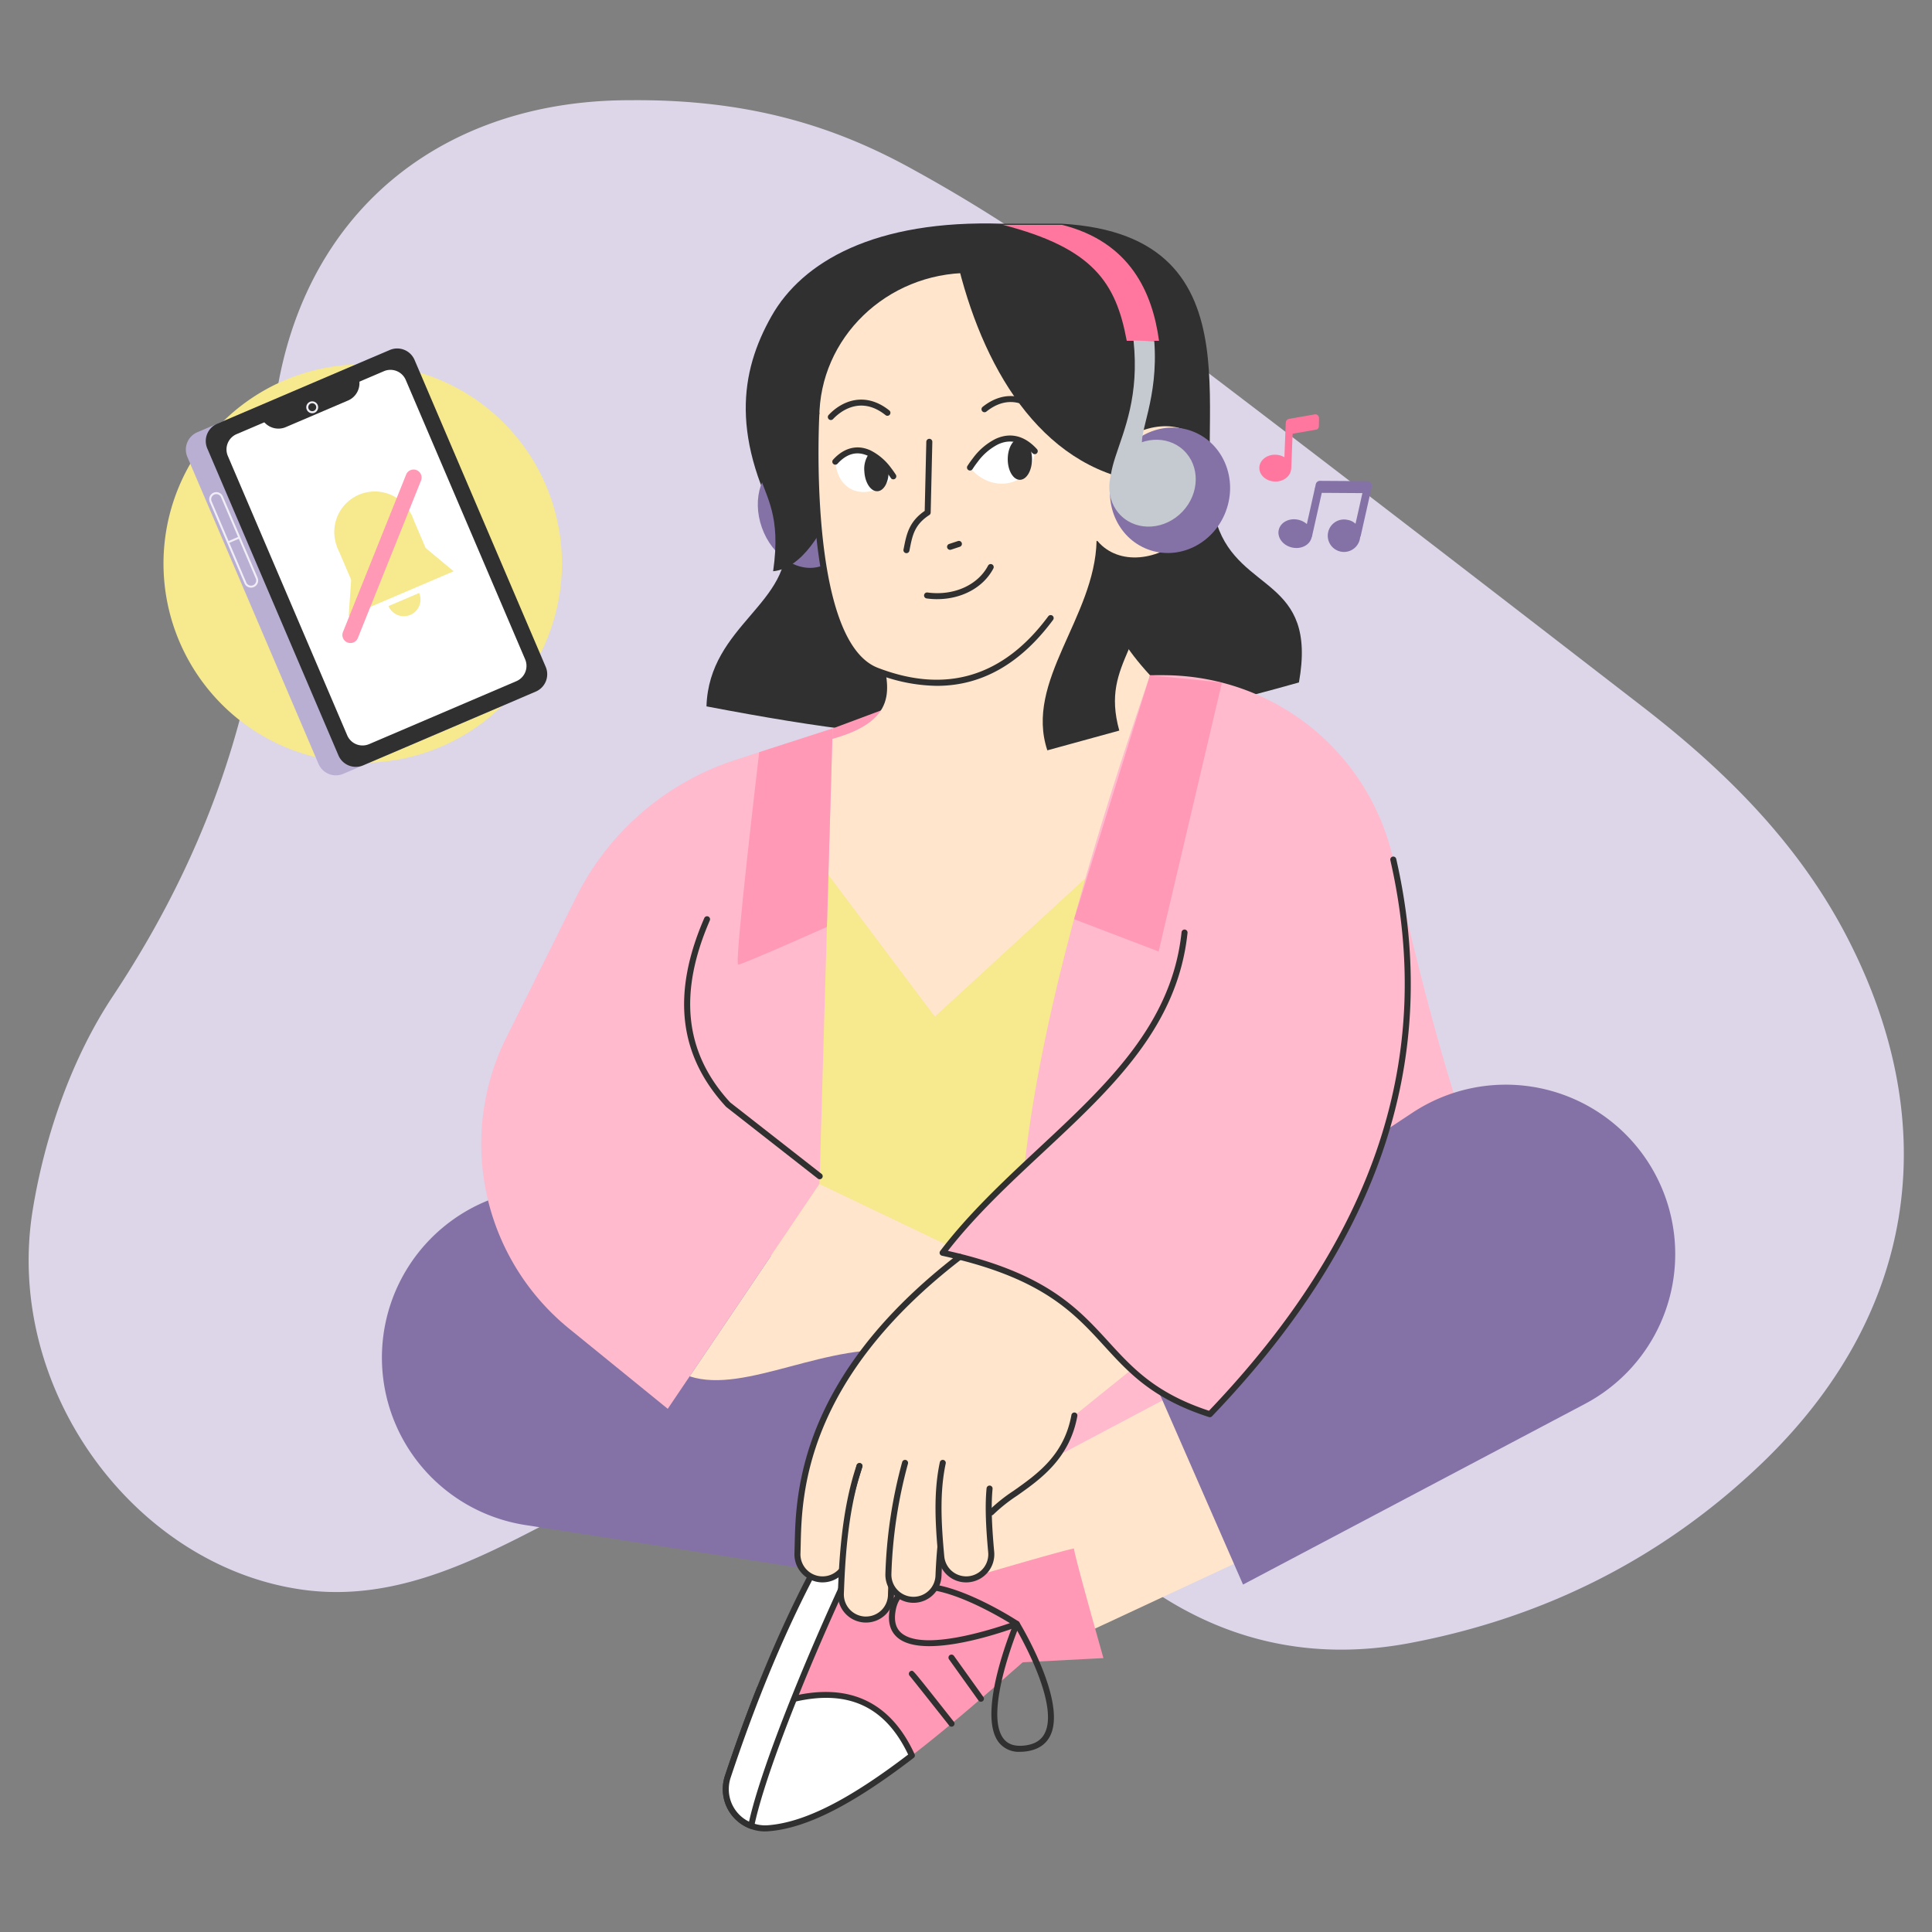 <svg xmlns="http://www.w3.org/2000/svg" xmlns:xlink="http://www.w3.org/1999/xlink" width="540" height="540" viewBox="0 0 540 540">
  <rect x="0" y="0" width="540" height="540" fill="#808080" stroke="none"/>
  <defs>
    <clipPath id="clip-path">
      <rect id="Rectangle_18608" data-name="Rectangle 18608" width="524.126" height="483.891" fill="none"/>
    </clipPath>
    <clipPath id="clip-LGBTIQ_Aera">
      <rect width="540" height="540"/>
    </clipPath>
  </defs>
  <g id="LGBTIQ_Aera" data-name="LGBTIQ Aera" clip-path="url(#clip-LGBTIQ_Aera)">
    <g id="Group_33054" data-name="Group 33054" transform="translate(8 28)">
      <g id="Group_33053" data-name="Group 33053" clip-path="url(#clip-path)">
        <path id="Path_162405" data-name="Path 162405" d="M167.965.01c33.076-.323,57.344,7.113,79.826,19.691a422.983,422.983,0,0,1,48.119,30.93c52.021,39.2,103.579,79.021,155.127,118.847,23.035,17.8,43.506,38.025,57.139,64.289,27.607,53.18,19.218,106.157-23.953,147.44-27.625,26.418-60.681,42.937-98.1,50.018-28.949,5.48-55.462-1.2-78.7-19.674-11.5-9.141-22.807-18.537-34.384-27.584-26.087-20.386-54.442-23.311-84.115-9.261-18.12,8.58-35.422,18.871-53.376,27.826-18.546,9.252-37.761,16.79-59.154,13.769-46.868-6.619-83.4-56.173-75.242-106.166,3.373-20.666,10.872-42.347,22.368-59.669,29.741-44.814,44.36-92.244,44.144-146.39C67.4,38.719,109.631,0,167.965.01" transform="translate(0 0)" fill="#ddd6e9"/>
        <path id="Path_162406" data-name="Path 162406" d="M132.513,97.1A55.683,55.683,0,1,1,76.83,41.418,55.682,55.682,0,0,1,132.513,97.1" transform="translate(16.55 32.413)" fill="#f6e98e"/>
        <path id="Path_162407" data-name="Path 162407" d="M195.626,193.556l-40.882,33.017c-10.072,10.758-12.282,23.124-7.854,36.844L164.6,285.14l76.028-35.424Z" transform="translate(113.255 151.476)" fill="#ffe5cc"/>
        <path id="Path_162408" data-name="Path 162408" d="M209.13,196.6l-6.874,84.8-106.8-16.66a47.354,47.354,0,1,1,19.177-92.629Z" transform="translate(43.339 133.504)" fill="#8472a7"/>
        <path id="Path_162409" data-name="Path 162409" d="M205.624,19.407c57.9,3.342,35.292,59.819,43.362,84.049,6.412,19.256,28.156,14.84,22.892,44.166-70.035,19.735-101.135,18.976-165.592,6.685.7-22.821,24.537-28.814,22.015-47.592-15.5-27.384-12.646-45.9-3.847-61.464,8.569-15.161,28.771-27.028,64.628-25.844Z" transform="translate(83.178 15.124)" fill="#303030"/>
        <path id="Path_162410" data-name="Path 162410" d="M127.652,102.843l26.4-9.858,12,41.606-42.014-3.132" transform="translate(97.069 72.77)" fill="#ff99b6"/>
        <path id="Path_162411" data-name="Path 162411" d="M218.036,111.915,195.831,223.366l-73.937-28.238V131.317c26.147-4.53,23.336-14.69,21.635-23.413l61.147-45.513c.754,28.115-.446,34.388,13.361,49.524" transform="translate(95.394 48.827)" fill="#ffe5cc"/>
        <path id="Path_162412" data-name="Path 162412" d="M139.7,121.475l29.757,39.611,42.1-38.7,4.351,122.746L107.129,224.917Z" transform="translate(83.839 95.066)" fill="#f6e98e"/>
        <path id="Path_162413" data-name="Path 162413" d="M174.06,69.094c-.5,21.45-20.2,39.173-13.763,58.555l20.109-5.524c-5.514-19.8,9.608-23.382,8.533-51.4Z" transform="translate(124.437 54.073)" fill="#303030"/>
        <path id="Path_162414" data-name="Path 162414" d="M195.421,79.981c-7.426,8.3-18.708,10.312-25.2,4.5s-5.729-17.243,1.7-25.539,18.708-10.312,25.2-4.5,5.729,17.245-1.7,25.541" transform="translate(129.765 40.009)" fill="#ffe5cc"/>
        <path id="Path_162415" data-name="Path 162415" d="M176.348,80.309a.843.843,0,0,1-.535-.193,6.238,6.238,0,0,1,3.936-11.077,8.582,8.582,0,0,1,10.817-12.763.841.841,0,0,1-.767,1.5,6.939,6.939,0,0,0-6.949,11.992A.841.841,0,0,1,182,71.211a4.606,4.606,0,0,0-5.113,7.61.841.841,0,0,1-.535,1.488" transform="translate(135.854 43.364)" fill="#303030"/>
        <path id="Path_162416" data-name="Path 162416" d="M115.468,75.528c2.886,8.163,10.373,12.961,16.724,10.717s9.163-10.683,6.277-18.847S128.1,54.437,121.744,56.683s-9.163,10.683-6.277,18.846" transform="translate(89.477 43.927)" fill="#8472a7"/>
        <path id="Path_162417" data-name="Path 162417" d="M121.7,31.38c-19.17,57.348,2.05,44.148-2.462,75.728,15.373-1.453,26.222-39.451,22.309-55.977-1.642-6.925-20.377-10.216-19.847-19.751" transform="translate(88.854 24.558)" fill="#303030"/>
        <path id="Path_162418" data-name="Path 162418" d="M135.266,83.9c-.324-5.613,1.3-9.334,5.273-12l.408-18.352,1.681.036-.428,19.25-.383.241c-3.713,2.341-5.171,5.547-4.874,10.722Z" transform="translate(105.827 41.914)" fill="lime"/>
        <path id="Path_162419" data-name="Path 162419" d="M209.058,68c0,22.856-19.152,41.386-42.777,41.386S123.506,90.856,123.506,68s19.15-41.386,42.775-41.386S209.058,45.143,209.058,68" transform="translate(96.655 20.827)" fill="#ffe5cc"/>
        <path id="Path_162420" data-name="Path 162420" d="M166.651,110.595c-24.049,0-43.617-18.944-43.617-42.228S142.6,26.141,166.651,26.141s43.618,18.942,43.618,42.226-19.568,42.228-43.618,42.228m0-82.773c-23.124,0-41.934,18.19-41.934,40.545s18.81,40.547,41.934,40.547,41.936-18.19,41.936-40.547-18.812-40.545-41.936-40.545" transform="translate(96.286 20.458)" fill="#303030"/>
        <path id="Path_162421" data-name="Path 162421" d="M123.627,49.177l85.363,4.868S196.45,142.523,140.5,120.959c-20.553-7.922-16.876-71.782-16.876-71.782" transform="translate(96.55 38.486)" fill="#ffe5cc"/>
        <path id="Path_162422" data-name="Path 162422" d="M157.711,125.582a47.641,47.641,0,0,1-17.131-3.471c-20.887-8.048-17.564-69.981-17.412-72.614a.806.806,0,0,1,.888-.79.839.839,0,0,1,.79.888c-.037.631-3.41,63.336,16.339,70.947,19.086,7.357,35.121,2.508,47.649-14.421a.84.84,0,0,1,1.349,1c-9.1,12.289-19.97,18.459-32.472,18.459" transform="translate(96.171 38.115)" fill="#303030"/>
        <path id="Path_162423" data-name="Path 162423" d="M145.139,23.244l56.145,11.278-6.266,53.512c-28.013-5.749-43.5-34.9-49.879-64.79" transform="translate(113.585 18.191)" fill="#303030"/>
        <path id="Path_162424" data-name="Path 162424" d="M152.732,19.542C178.047,26.059,184.4,35.749,187.4,51.958h9.023c-1.838-13.535-8.1-27.653-27.152-32.416Z" transform="translate(119.527 15.293)" fill="#ff779e"/>
        <path id="Path_162425" data-name="Path 162425" d="M201.948,74.723c-3.423,9.12-13.186,13.892-21.8,10.656s-12.829-13.25-9.407-22.372,13.186-13.892,21.8-10.656,12.828,13.252,9.4,22.372" transform="translate(132.688 40.177)" fill="#8472a7"/>
        <path id="Path_162426" data-name="Path 162426" d="M189.914,73.311c-4.8,5.08-12.45,5.651-17.083,1.273s-4.5-12.045.307-17.125,12.448-5.651,17.081-1.273,4.5,12.045-.3,17.125" transform="translate(132.606 41.666)" fill="#c5cad1"/>
        <path id="Path_162427" data-name="Path 162427" d="M176.1,37.692c3.273,30.864-17.09,38.258,1.28,51.453l1.228-21.785c-1.2-3.847,4.514-13.475,3.284-29.545Z" transform="translate(132.727 29.498)" fill="#c5cad1"/>
        <path id="Path_162428" data-name="Path 162428" d="M191.876,90.186c-33.491,97.317-49.406,174.75-24.127,217.305l122.063-64.665c-11.332-25.81-21.017-61.246-29.939-101.132A65.812,65.812,0,0,0,196.94,90.179q-2.532-.051-5.064.007" transform="translate(121.554 70.556)" fill="#ffbace"/>
        <path id="Path_162429" data-name="Path 162429" d="M169.183,98.515,165.5,225.842l-42.4,62.828L95.55,266.275a66.547,66.547,0,0,1-17.623-81.268l19.537-39.3a75.931,75.931,0,0,1,44.677-38.463Z" transform="translate(55.538 77.097)" fill="#ffbace"/>
        <path id="Path_162430" data-name="Path 162430" d="M140.672,201.477a.847.847,0,0,1-.519-.178l-25.625-20.051c-13.309-14.43-15.271-31.67-6.1-52.8a.841.841,0,0,1,1.542.67c-8.876,20.452-7.013,37.1,5.7,50.895l25.525,19.958a.841.841,0,0,1-.519,1.5" transform="translate(80.432 100.13)" fill="#303030"/>
        <path id="Path_162431" data-name="Path 162431" d="M117.193,105.136s-7.052,59.382-5.883,59.382,24.8-10.539,24.8-10.539l1.6-55.464Z" transform="translate(87.009 77.097)" fill="#ff99b6"/>
        <path id="Path_162432" data-name="Path 162432" d="M185.147,90.172l-21.225,68.175,23.632,9.023,17.7-75.176Z" transform="translate(128.284 70.569)" fill="#ff99b6"/>
        <path id="Path_162433" data-name="Path 162433" d="M103.652,223.694c15.673,5.145,38.989-10.139,60.587-6.965L177.9,188.1l-37.973-18.156Z" transform="translate(81.117 132.996)" fill="#ffe5cc"/>
        <path id="Path_162434" data-name="Path 162434" d="M171.292,216.138l34.087,77.949,95.57-50.5a47.355,47.355,0,0,0,15.177-71.042h0a47.354,47.354,0,0,0-63.444-10.309Z" transform="translate(134.052 120.805)" fill="#8472a7"/>
        <path id="Path_162435" data-name="Path 162435" d="M142.693,62.211c-2-4.929-10.532-11.362-16.207-4.093.918,10.173,10.943,10.76,16.207,4.093" transform="translate(98.987 42.926)" fill="#fff"/>
        <path id="Path_162436" data-name="Path 162436" d="M134.7,65.975c-1.872.089-3.508-2.415-3.66-5.6a7.214,7.214,0,0,1,1.417-5.022,15.38,15.38,0,0,1,5.353,4.6c0,.034.005.073.005.107.151,3.184-1.244,5.834-3.116,5.918" transform="translate(102.545 43.32)" fill="#303030"/>
        <path id="Path_162437" data-name="Path 162437" d="M214.865,269.475l-22.553,1.171c-10.464,9.17-20.917,18.327-30.989,26.056l-.005.005c-14.6,11.221-28.388,19.443-40.174,20.339a10.947,10.947,0,0,1-4.724-.683,9.558,9.558,0,0,1-.975-.421,10.986,10.986,0,0,1-5.565-13.339q4.161-12.511,8.906-24.566c7.947-20.036,17.318-38.969,28.908-56.186l9.925-2.792,24.835-6.984c-8.578,10.179-5.711,21.678,0,33.506,0,0,24.52-7.186,24.206-6.687s8.205,30.579,8.205,30.579" transform="translate(85.547 165.97)" fill="#ff99b6"/>
        <path id="Path_162438" data-name="Path 162438" d="M161.324,267.744l-.005.005c-14.607,11.221-28.388,19.443-40.174,20.339a10.95,10.95,0,0,1-4.726-.683,9.914,9.914,0,0,1-.975-.421,10.98,10.98,0,0,1-6.13-9.859,11.1,11.1,0,0,1,.565-3.48q4.163-12.511,8.906-24.566l9.556,2.854c15.906-3.74,26.65,1.995,32.983,15.81" transform="translate(85.548 194.929)" fill="#fff"/>
        <path id="Path_162439" data-name="Path 162439" d="M120.667,289.331a11.666,11.666,0,0,1-4.177-.772,9.443,9.443,0,0,1-1.048-.453,11.739,11.739,0,0,1-6.6-10.612,11.89,11.89,0,0,1,.61-3.745c2.877-8.647,5.877-16.928,8.922-24.611a.844.844,0,0,1,1.021-.5l9.343,2.79c15.746-3.626,27.092,1.866,33.721,16.33a.84.84,0,0,1-.171.945l-.005,0c-17.254,13.264-30.161,19.783-40.7,20.584-.3.025-.608.036-.911.036m-1.014-38.855c-2.934,7.451-5.831,15.453-8.606,23.8a10.2,10.2,0,0,0-.524,3.214,10.07,10.07,0,0,0,5.663,9.1,8.046,8.046,0,0,0,.886.383,10.1,10.1,0,0,0,4.378.638c10.1-.768,22.562-7.052,39.2-19.764-6.391-13.43-16.772-18.25-31.744-14.737a.862.862,0,0,1-.431-.011Z" transform="translate(85.178 194.56)" fill="#303030"/>
        <path id="Path_162440" data-name="Path 162440" d="M149.943,261.888a.842.842,0,0,1-.66-.319c-4.178-5.291-10.508-13.282-11.013-13.861a.842.842,0,0,1,.588-1.442c.481,0,.481,0,11.744,14.261a.84.84,0,0,1-.139,1.18.827.827,0,0,1-.521.182" transform="translate(108.013 192.726)" fill="#303030"/>
        <path id="Path_162441" data-name="Path 162441" d="M153.292,256.9a.842.842,0,0,1-.684-.351l-8.214-11.482a.841.841,0,1,1,1.367-.979l8.216,11.482a.842.842,0,0,1-.685,1.33" transform="translate(112.878 190.745)" fill="#303030"/>
        <path id="Path_162442" data-name="Path 162442" d="M146.179,250.095c-3.547,0-6.681-.615-8.731-2.259-2.084-1.672-2.9-4.2-2.415-7.521.492-3.392,2.061-5.706,4.66-6.879,9.651-4.357,30.5,9.148,31.379,9.726a.841.841,0,0,1-.16,1.49c-.772.292-14.471,5.442-24.732,5.442m-1.861-15.862a9.546,9.546,0,0,0-3.934.736c-2.07.934-3.276,2.761-3.686,5.588-.4,2.726.193,4.676,1.8,5.966,6.139,4.923,24.6-.925,30.2-2.863-4.15-2.524-16.245-9.428-24.375-9.428" transform="translate(105.57 182.01)" fill="#303030"/>
        <path id="Path_162443" data-name="Path 162443" d="M158.966,275.036a7.073,7.073,0,0,1-6.029-2.751c-6.123-8.195,3.9-32.311,4.326-33.334a.842.842,0,0,1,1.494-.111c.547.9,13.332,22.19,8.647,31.693-1.26,2.558-3.626,4.047-7.036,4.423a12.823,12.823,0,0,1-1.4.08m-.788-33.835c-2.127,5.521-8.606,23.773-3.895,30.079,1.234,1.651,3.15,2.307,5.9,2.005,2.84-.316,4.708-1.458,5.711-3.494,3.613-7.335-4.909-23.594-7.719-28.591" transform="translate(118.141 186.599)" fill="#303030"/>
        <path id="Path_162444" data-name="Path 162444" d="M143.064,63.366a.838.838,0,0,1-.706-.385q-.62-.957-1.28-1.806a14.471,14.471,0,0,0-5.045-4.35c-3.064-1.437-5.94-.7-8.556,2.175a.84.84,0,1,1-1.242-1.132c3.077-3.385,6.806-4.3,10.51-2.567a16.1,16.1,0,0,1,5.66,4.84q.7.9,1.365,1.927a.841.841,0,0,1-.25,1.162.826.826,0,0,1-.456.135" transform="translate(98.618 42.609)" fill="#303030"/>
        <path id="Path_162445" data-name="Path 162445" d="M147.6,61.2c2.237-5.5,11.758-12.685,18.1-4.571-.763,10.129-12.218,12.013-18.1,4.571" transform="translate(115.514 41.467)" fill="#fff"/>
        <path id="Path_162446" data-name="Path 162446" d="M147.972,62.364a.826.826,0,0,1-.456-.135.84.84,0,0,1-.25-1.162c.49-.759,1-1.474,1.521-2.144a17.867,17.867,0,0,1,6.28-5.375c2.895-1.355,7.255-1.961,11.624,2.841a.84.84,0,0,1-1.242,1.132c-2.956-3.248-6.209-4.07-9.667-2.451a16.238,16.238,0,0,0-5.669,4.886q-.738.947-1.435,2.023a.838.838,0,0,1-.706.385" transform="translate(115.144 41.148)" fill="#303030"/>
        <path id="Path_162447" data-name="Path 162447" d="M153.521,58.821c0,3.184,1.519,5.765,3.392,5.765s3.392-2.581,3.392-5.765-1.519-5.765-3.392-5.765-3.392,2.581-3.392,5.765" transform="translate(120.145 41.521)" fill="#303030"/>
        <path id="Path_162448" data-name="Path 162448" d="M138.011,85.059a.87.87,0,0,1-.166-.016.842.842,0,0,1-.661-.989l.111-.553c.734-3.726,1.428-7.25,5.815-10.261l.449-19.322a.853.853,0,0,1,.861-.822.842.842,0,0,1,.822.859l-.46,19.76a.837.837,0,0,1-.383.685c-4.123,2.679-4.711,5.656-5.455,9.426l-.109.556a.842.842,0,0,1-.824.676" transform="translate(107.347 41.553)" fill="#303030"/>
        <path id="Path_162449" data-name="Path 162449" d="M144.078,82.555a21.8,21.8,0,0,1-2.948-.2.84.84,0,1,1,.226-1.665c7.28.995,14.079-2.032,16.938-7.514a.84.84,0,0,1,1.49.775c-2.788,5.35-8.883,8.6-15.706,8.6" transform="translate(109.876 56.913)" fill="#303030"/>
        <path id="Path_162450" data-name="Path 162450" d="M126.154,52.657a.84.84,0,0,1-.613-1.415c3.831-4.086,10.289-6.567,16.928-1.287a.842.842,0,1,1-1.048,1.317c-7.225-5.754-13.043-.6-14.653,1.119a.838.838,0,0,1-.613.266" transform="translate(98.07 36.742)" fill="#303030"/>
        <path id="Path_162451" data-name="Path 162451" d="M166.05,52.1a.838.838,0,0,1-.613-.266c-1.61-1.717-7.43-6.874-14.653-1.119a.842.842,0,1,1-1.048-1.317c6.638-5.278,13.1-2.8,16.928,1.287a.84.84,0,0,1-.613,1.415" transform="translate(116.934 36.307)" fill="#303030"/>
        <path id="Path_162452" data-name="Path 162452" d="M144.85,71.6a.84.84,0,0,1-.264-1.638l2.464-.815a.841.841,0,0,1,.528,1.6l-2.464.813a.851.851,0,0,1-.264.043" transform="translate(112.701 54.078)" fill="#303030"/>
        <path id="Path_162453" data-name="Path 162453" d="M157.824,178.192l-24.73,28.741,55.034,21.281,32.859-26.461Z" transform="translate(104.159 139.452)" fill="#ffe5cc"/>
        <path id="Path_162454" data-name="Path 162454" d="M210.924,139.493c-4.123,39.1-43.891,58.321-67.614,89.479,50.132,10.861,39.438,33.753,74.694,45.116,44.117-46.055,64.516-97.041,51.269-155.02Z" transform="translate(112.154 93.182)" fill="#ffbace"/>
        <path id="Path_162455" data-name="Path 162455" d="M218.373,275.3a.808.808,0,0,1-.258-.041c-15.733-5.07-22.334-12.289-29.32-19.933-8.6-9.409-17.494-19.138-45.294-25.161a.839.839,0,0,1-.49-1.33c8.018-10.532,17.919-19.764,27.495-28.691,19.156-17.858,37.247-34.725,39.953-60.368a.84.84,0,1,1,1.67.175c-2.77,26.27-21.086,43.346-40.477,61.423-9.2,8.581-18.712,17.446-26.5,27.434,27.308,6.155,36.238,15.927,44.884,25.382,6.756,7.392,13.145,14.38,28.094,19.305,46.606-48.827,63.191-99.166,50.693-153.87a.841.841,0,1,1,1.64-.374c12.665,55.442-4.175,106.4-51.483,155.788a.839.839,0,0,1-.608.26" transform="translate(111.785 92.813)" fill="#303030"/>
        <path id="Path_162456" data-name="Path 162456" d="M157.62,215.995c-10.139,15.211-36.559,74.783-41.2,97.3a9.167,9.167,0,0,1-.975-.421,10.986,10.986,0,0,1-5.565-13.339c9.7-29.167,21.582-56.635,37.814-80.752Z" transform="translate(85.548 169.036)" fill="#fff"/>
        <path id="Path_162457" data-name="Path 162457" d="M116.789,314.507a.85.85,0,0,1-.282-.048,9.932,9.932,0,0,1-1.066-.458,11.819,11.819,0,0,1-5.99-14.357c10.879-32.736,23.281-59.218,37.912-80.957a.847.847,0,0,1,.471-.34l9.927-2.792a.841.841,0,0,1,.927,1.276c-9.833,14.749-36.434,74.482-41.076,97.005a.841.841,0,0,1-.824.67m31.8-94.625c-14.471,21.564-26.753,47.832-37.543,80.292a10.2,10.2,0,0,0-.522,3.216,10.073,10.073,0,0,0,5.658,9.1c5.027-22.491,29.39-77.53,39.918-94.722Z" transform="translate(85.178 168.667)" fill="#303030"/>
        <path id="Path_162458" data-name="Path 162458" d="M143.914,248.043c16.8,3.5,45.779-9.107,48.8-25.336s-7.635-30.643-24.434-34.144-34.821,10.054-39.467,25.894c-4.658,15.881-1.693,30.085,15.1,33.586" transform="translate(99.253 147.133)" fill="#ffe5cc"/>
        <path id="Path_162459" data-name="Path 162459" d="M127.557,260.521c-.093,0-.184,0-.276-.005a7.005,7.005,0,0,1-6.729-7.271c.579-14.954,3.756-42.108,18.51-55.949a7.006,7.006,0,1,1,9.585,10.22c-8.113,7.608-13.248,24.475-14.095,46.271a7.006,7.006,0,0,1-6.995,6.735" transform="translate(94.339 152.919)" fill="#ffe5cc"/>
        <path id="Path_162460" data-name="Path 162460" d="M127.926,272.726l-.307-.005a7.858,7.858,0,0,1-7.539-8.145c.027-.722.046-1.526.066-2.412.312-14.008,1.039-46.811,45.633-81.11a.841.841,0,0,1,1.025,1.333c-43.955,33.809-44.672,66.047-44.977,79.814-.021.895-.037,1.71-.066,2.439a6.171,6.171,0,0,0,5.922,6.4l.242.005a6.145,6.145,0,0,0,6.155-5.927A121.633,121.633,0,0,1,137.448,240a.841.841,0,0,1,1.629.415,120.1,120.1,0,0,0-3.316,24.764,7.822,7.822,0,0,1-7.836,7.544" transform="translate(93.97 141.556)" fill="#303030"/>
        <path id="Path_162461" data-name="Path 162461" d="M134.364,266.818c-.093,0-.184,0-.276-.005a7.005,7.005,0,0,1-6.729-7.271c.579-14.954,3.756-42.108,18.51-55.949a7.006,7.006,0,0,1,9.585,10.22c-8.113,7.608-13.248,24.475-14.095,46.271a7.006,7.006,0,0,1-6.995,6.735" transform="translate(99.666 157.847)" fill="#ffe5cc"/>
        <path id="Path_162462" data-name="Path 162462" d="M134.733,258.272l-.308-.005a7.855,7.855,0,0,1-7.537-8.145c.312-8.07.893-23.09,5.253-35.86a.84.84,0,1,1,1.59.542c-4.28,12.539-4.854,27.4-5.162,35.383a6.174,6.174,0,0,0,5.92,6.4l.244,0a6.145,6.145,0,0,0,6.155-5.927A115.685,115.685,0,0,1,145.1,222.5a.841.841,0,0,1,1.613.478,113.916,113.916,0,0,0-4.139,27.753,7.82,7.82,0,0,1-7.836,7.542" transform="translate(99.297 167.235)" fill="#303030"/>
        <path id="Path_162463" data-name="Path 162463" d="M141.818,263.722c-.093,0-.184,0-.276-.005a7.005,7.005,0,0,1-6.729-7.271c.579-14.954,3.756-42.108,18.51-55.948a7.006,7.006,0,0,1,9.585,10.22c-8.113,7.608-13.248,24.475-14.095,46.271a7.006,7.006,0,0,1-6.995,6.735" transform="translate(105.499 155.424)" fill="#ffe5cc"/>
        <path id="Path_162464" data-name="Path 162464" d="M142.188,253.145l-.308-.005a7.858,7.858,0,0,1-7.539-8.145,133.952,133.952,0,0,1,4.69-31.194.841.841,0,0,1,1.615.471,132.162,132.162,0,0,0-4.624,30.787,6.171,6.171,0,0,0,5.922,6.4l.244.005a6.146,6.146,0,0,0,6.155-5.927c.184-4.722.57-9.293,1.159-13.583a.84.84,0,1,1,1.665.228c-.579,4.235-.963,8.751-1.143,13.421a7.823,7.823,0,0,1-7.836,7.542" transform="translate(105.13 166.844)" fill="#303030"/>
        <path id="Path_162465" data-name="Path 162465" d="M150.4,255.277a7.006,7.006,0,0,1-6.968-6.367c-1.521-16.6-1.849-31.393,9.576-44.422a7.006,7.006,0,1,1,10.535,9.239c-7.132,8.132-7.669,17.412-6.159,33.9a7.005,7.005,0,0,1-6.337,7.615c-.217.02-.433.03-.647.03" transform="translate(111.652 158.163)" fill="#ffe5cc"/>
        <path id="Path_162466" data-name="Path 162466" d="M150.774,247.438a7.805,7.805,0,0,1-7.806-7.13c-.791-8.651-1.412-17.819.439-26.447a.84.84,0,1,1,1.644.351c-1.8,8.4-1.187,17.42-.406,25.942a6.164,6.164,0,1,0,12.277-1.127c-.742-8.082-.875-13.434-.453-17.892a.865.865,0,0,1,.918-.758.843.843,0,0,1,.758.916c-.415,4.348-.278,9.606.453,17.58a7.845,7.845,0,0,1-7.1,8.53c-.242.023-.483.034-.724.034" transform="translate(111.281 166.844)" fill="#303030"/>
        <path id="Path_162467" data-name="Path 162467" d="M151.311,234.513a.84.84,0,0,1-.61-1.419,46.281,46.281,0,0,1,6.831-5.449c6.626-4.67,14.136-9.965,16.172-21.172a.84.84,0,1,1,1.652.3C173.2,218.657,165.049,224.4,158.5,229.019a45.261,45.261,0,0,0-6.58,5.232.833.833,0,0,1-.61.262" transform="translate(117.757 161.043)" fill="#303030"/>
        <path id="Path_162468" data-name="Path 162468" d="M68.652,156.78l48.233-20.61a5.273,5.273,0,0,0,2.775-6.918L83,43.467a5.269,5.269,0,0,0-6.916-2.775L27.853,61.3a5.269,5.269,0,0,0-2.775,6.916L61.735,154a5.268,5.268,0,0,0,6.916,2.775" transform="translate(19.293 31.512)" fill="#b9afd3"/>
        <path id="Path_162469" data-name="Path 162469" d="M71.778,155.444l48.233-20.61a5.273,5.273,0,0,0,2.775-6.918L86.129,42.131a5.269,5.269,0,0,0-6.916-2.776L30.979,59.966A5.269,5.269,0,0,0,28.2,66.883l36.657,85.786a5.268,5.268,0,0,0,6.916,2.775" transform="translate(21.739 30.467)" fill="#303030"/>
        <path id="Path_162470" data-name="Path 162470" d="M70.878,146.9,112.049,129.3A4.651,4.651,0,0,0,114.5,123.2L81.128,45.107a4.649,4.649,0,0,0-6.1-2.449L33.852,60.25A4.652,4.652,0,0,0,31.4,66.356l33.37,78.092a4.652,4.652,0,0,0,6.105,2.449" transform="translate(24.282 33.09)" fill="#fff"/>
        <path id="Path_162471" data-name="Path 162471" d="M40.012,88.159a2,2,0,0,1-.743-.144,1.973,1.973,0,0,1-1.091-1.068l-9.7-22.707A1.994,1.994,0,0,1,31.051,61.6a1.973,1.973,0,0,1,1.091,1.068l9.7,22.707a2,2,0,0,1-1.834,2.781m-9.7-26.14a1.435,1.435,0,0,0-1.317,2l9.7,22.707a1.418,1.418,0,0,0,.784.768A1.434,1.434,0,0,0,41.331,85.6l-9.7-22.708a1.423,1.423,0,0,0-.783-.767,1.445,1.445,0,0,0-.537-.105" transform="translate(22.158 48.097)" fill="#f0edf5"/>
        <path id="Path_162472" data-name="Path 162472" d="M31.428,70.288l-.219-.515,3.153-1.348.219.515Z" transform="translate(24.424 53.549)" fill="#f0edf5"/>
        <path id="Path_162473" data-name="Path 162473" d="M43.067,56.992l17.38-7.428a5.265,5.265,0,0,0,3.139-5.629L36.83,55.369a5.267,5.267,0,0,0,6.237,1.624" transform="translate(28.823 34.383)" fill="#303030"/>
        <path id="Path_162474" data-name="Path 162474" d="M45.2,50.557a1.689,1.689,0,0,1-.624-.121,1.661,1.661,0,1,1,.624.121m0-2.79a1.111,1.111,0,0,0-.435.089,1.115,1.115,0,0,0,.877,2.05,1.118,1.118,0,0,0,.6-.61,1.1,1.1,0,0,0-.012-.852,1.117,1.117,0,0,0-1.027-.677" transform="translate(34.065 36.944)" fill="#f0edf5"/>
        <path id="Path_162475" data-name="Path 162475" d="M205.255,70.762c-.481,2.144-2.932,3.419-5.476,2.849s-4.214-2.772-3.731-4.916,2.932-3.419,5.474-2.847,4.214,2.77,3.733,4.915" transform="translate(153.361 51.425)" fill="#8472a7" fill-rule="evenodd"/>
        <path id="Path_162476" data-name="Path 162476" d="M200.9,75.774a1.081,1.081,0,0,1-.818-1.291l3.111-13.853a1.081,1.081,0,1,1,2.109.474l-3.111,13.851a1.08,1.08,0,0,1-1.291.818" transform="translate(156.559 46.788)" fill="#8472a7"/>
        <path id="Path_162477" data-name="Path 162477" d="M212.667,70.67a4.537,4.537,0,1,1-3.526-4.808,4.233,4.233,0,0,1,3.526,4.808" transform="translate(159.503 51.445)" fill="#8472a7" fill-rule="evenodd"/>
        <path id="Path_162478" data-name="Path 162478" d="M208.526,75.652a1.081,1.081,0,0,1-.818-1.291l3.064-13.644a1.081,1.081,0,0,1,2.109.472l-3.064,13.644a1.08,1.08,0,0,1-1.291.818" transform="translate(162.53 46.856)" fill="#8472a7"/>
        <path id="Path_162479" data-name="Path 162479" d="M202.7,61.823a1.081,1.081,0,0,1,.244-2.136l13.35.087a1.08,1.08,0,1,1-.014,2.161l-13.348-.086a1.23,1.23,0,0,1-.232-.027" transform="translate(157.968 46.711)" fill="#8472a7"/>
        <path id="Path_162480" data-name="Path 162480" d="M202.545,62.491a1.081,1.081,0,0,1,.244-2.136l13.35.087a1.08,1.08,0,1,1-.014,2.161l-13.348-.086a1.23,1.23,0,0,1-.232-.027" transform="translate(157.851 47.233)" fill="#8472a7"/>
        <path id="Path_162481" data-name="Path 162481" d="M201.863,59.5c-.075,2.071-2.125,3.677-4.583,3.59s-4.385-1.841-4.31-3.911,2.125-3.677,4.581-3.588,4.389,1.838,4.312,3.909" transform="translate(151.016 43.5)" fill="#ff779e" fill-rule="evenodd"/>
        <path id="Path_162482" data-name="Path 162482" d="M197.822,64.363a1.02,1.02,0,0,1-.982-1.055l.483-12.259a1.02,1.02,0,0,1,2.039.073l-.485,12.259a1.02,1.02,0,0,1-1.055.982" transform="translate(154.046 39.183)" fill="#ff779e"/>
        <path id="Path_162483" data-name="Path 162483" d="M206.382,50.095a1.018,1.018,0,0,0-1.184-.822L198,50.535a1.018,1.018,0,0,0-.822,1.184c.023.134.075,1.376.144,1.485a1.016,1.016,0,0,0,.779,1.624,1,1,0,0,0,.217-.016l7.2-1.262a.945.945,0,0,0,.838-1.013c.009-.357.077-2.155.025-2.442" transform="translate(154.267 38.548)" fill="#ff779e"/>
        <path id="Path_162484" data-name="Path 162484" d="M69.651,68.229A11.317,11.317,0,1,1,54.8,62.27a11.315,11.315,0,0,1,14.853,5.959" transform="translate(37.505 48.017)" fill="#f6e98e"/>
        <path id="Path_162485" data-name="Path 162485" d="M79.522,76.723,50.179,89.262l.706-10.152L71.7,70.217Z" transform="translate(39.27 54.951)" fill="#f6e98e"/>
        <rect id="Rectangle_18607" data-name="Rectangle 18607" width="22.634" height="10.855" transform="translate(86.133 124.652) rotate(-23.136)" fill="#f6e98e"/>
        <path id="Path_162486" data-name="Path 162486" d="M64.991,77.273a4.655,4.655,0,1,1-8.562,3.658Z" transform="translate(44.161 60.473)" fill="#f6e98e"/>
        <path id="Path_162487" data-name="Path 162487" d="M51.439,106.405a2.243,2.243,0,0,1-2.08-3.077L67.016,59.322a2.241,2.241,0,1,1,4.161,1.669L53.52,105a2.24,2.24,0,0,1-2.08,1.408" transform="translate(38.501 45.322)" fill="#ff99b6"/>
      </g>
    </g>
  </g>
</svg>

